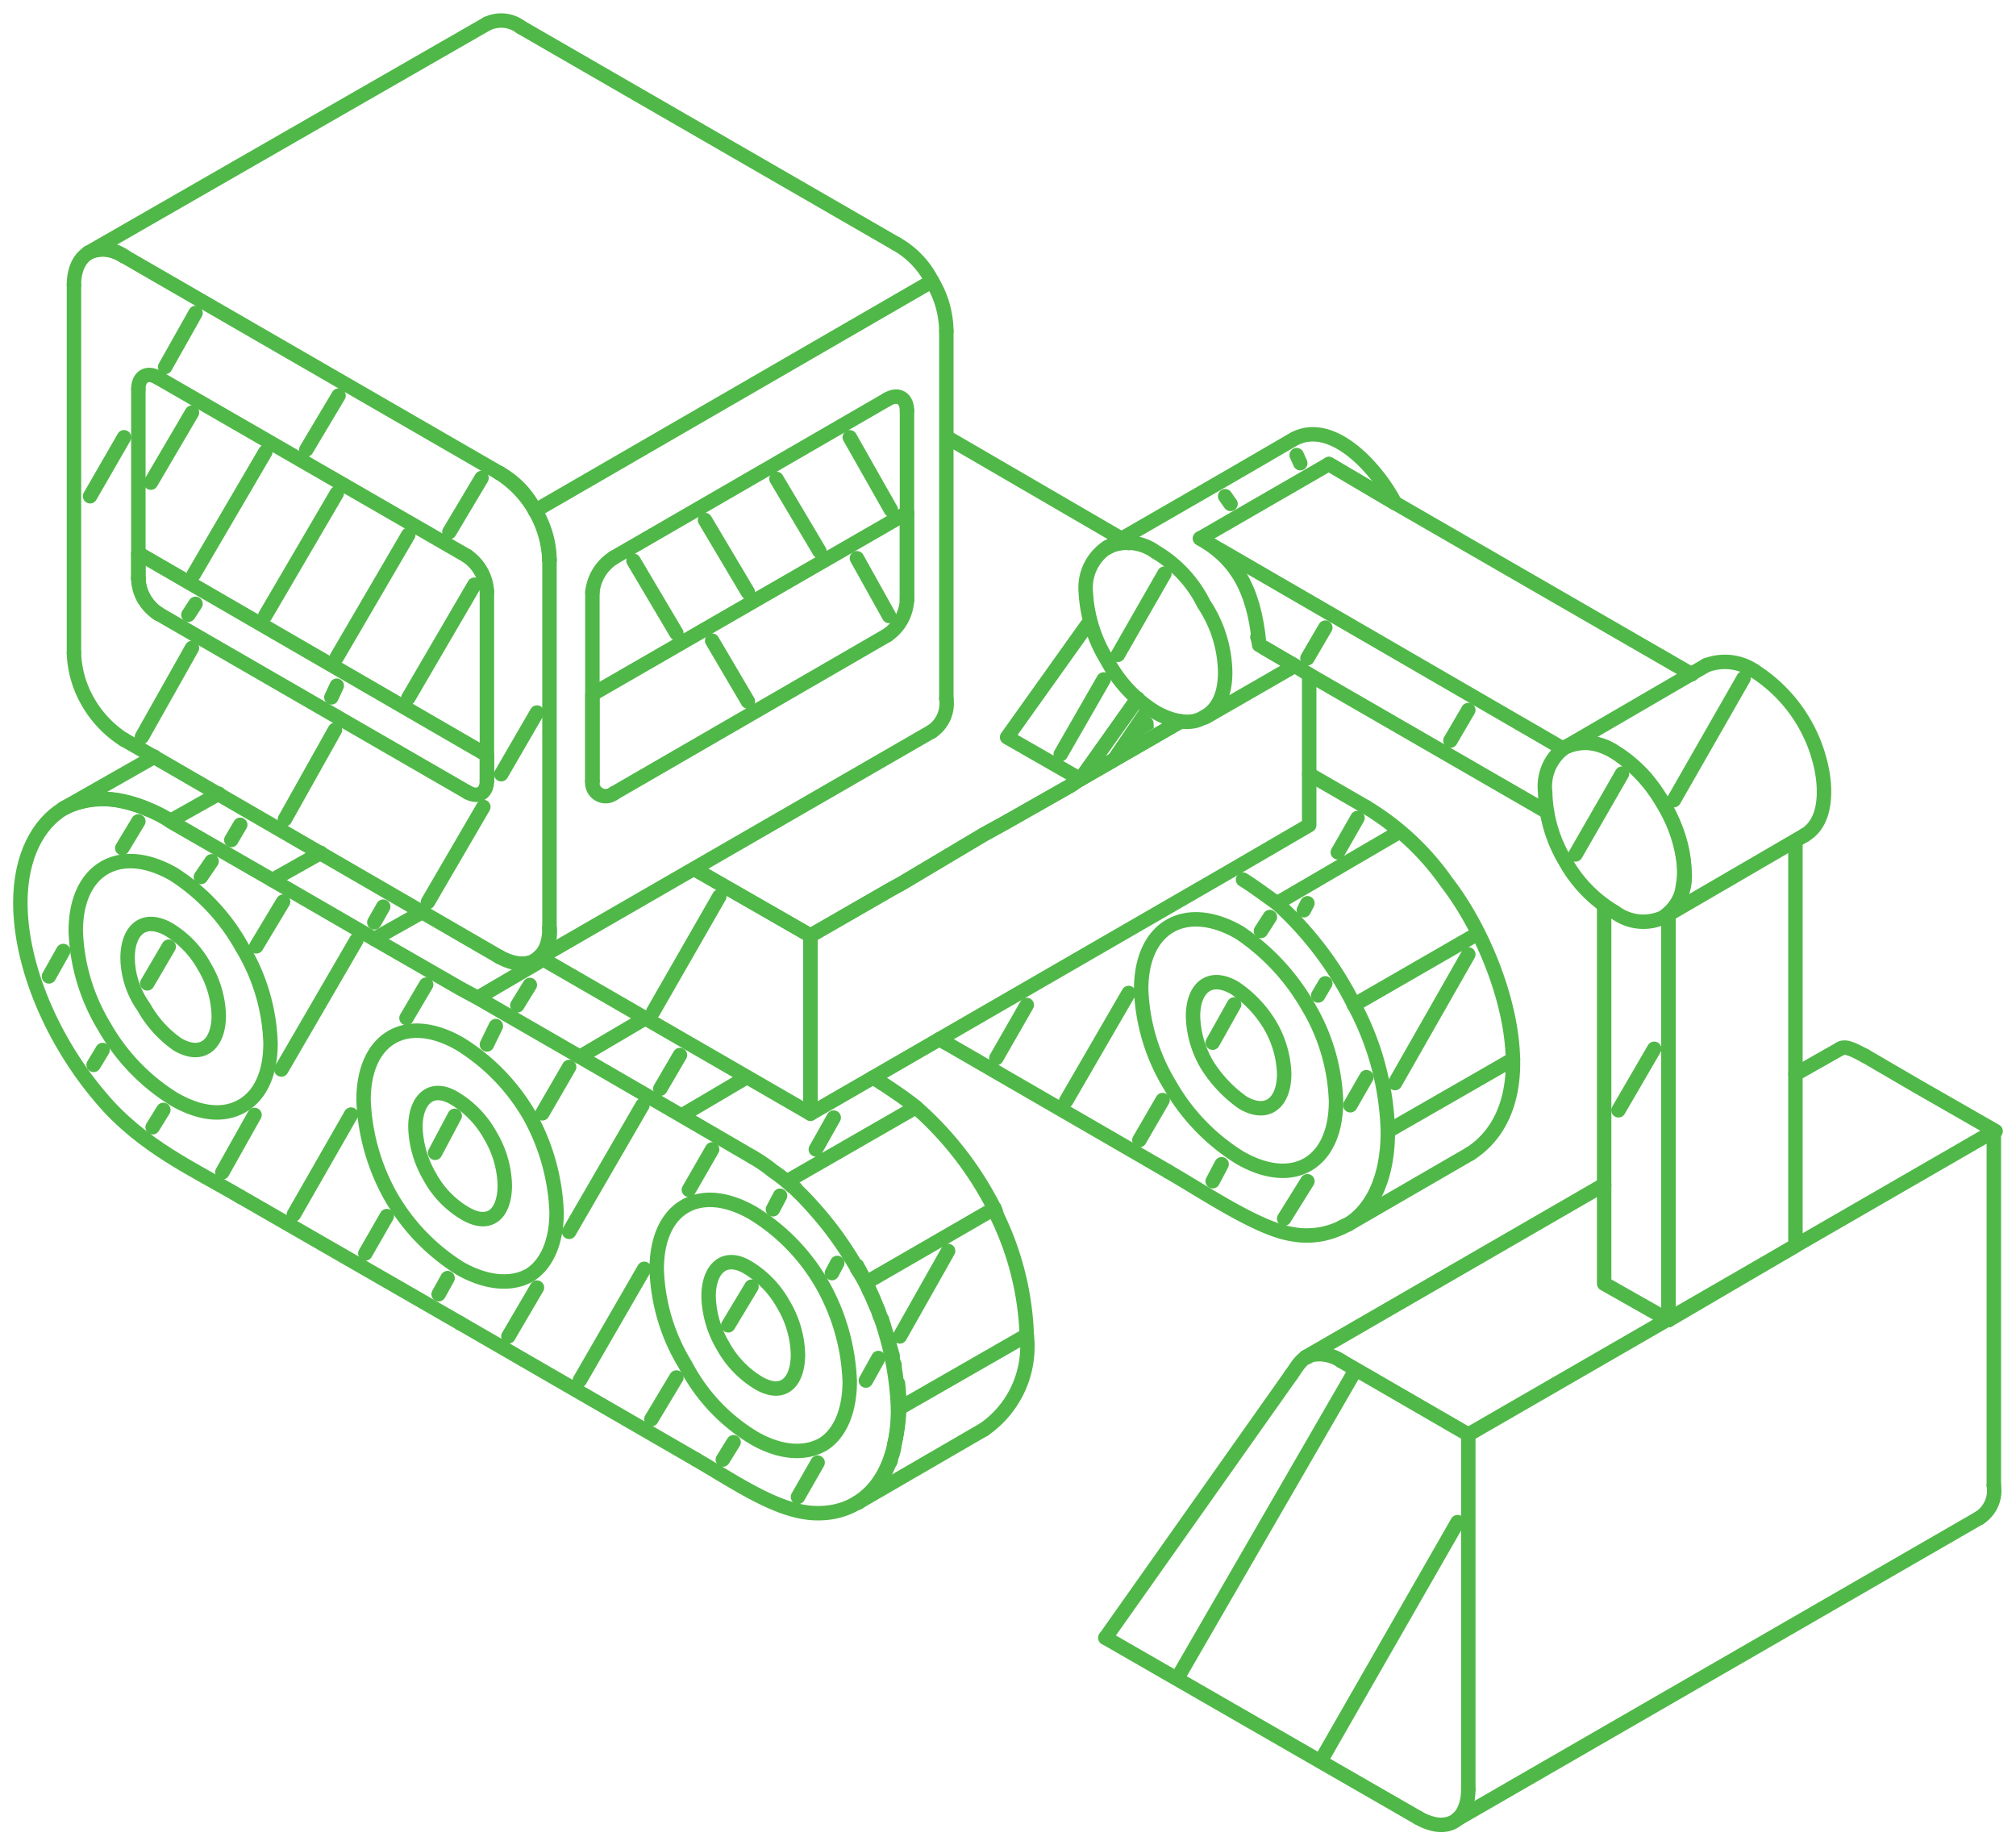 <svg id="FRISCH-_-SONS" data-name="FRISCH-&amp;-SONS" xmlns="http://www.w3.org/2000/svg" xmlns:xlink="http://www.w3.org/1999/xlink" width="139.54" height="127.719" viewBox="0 0 139.54 127.719">
  <defs>
    <clipPath id="clip-path">
      <rect id="Rectangle_25162" data-name="Rectangle 25162" width="139.54" height="127.719" fill="none" stroke="#50b848" stroke-width="1"/>
    </clipPath>
  </defs>
  <path id="Path_45406" data-name="Path 45406" d="M46.148,51.069l.742.407,15.1,8.738" transform="translate(18.859 20.869)" fill="none" stroke="#50b848" stroke-linecap="round" stroke-linejoin="round" stroke-width="1"/>
  <g id="Group_75217" data-name="Group 75217">
    <g id="Group_75216" data-name="Group 75216" clip-path="url(#clip-path)">
      <path id="Path_45407" data-name="Path 45407" d="M57.39,63.42c2.475,1.421,6.188,3.946,8.538,4.33a5.493,5.493,0,0,0,3.464-.445,4.893,4.893,0,0,1,.494-.237c1.734-1.113,2.723-3.351,2.723-6.409a19.582,19.582,0,0,0-2.352-8.8,23.879,23.879,0,0,0-5.319-7c-.866-.607-1.609-1.175-2.351-1.634" transform="translate(23.453 17.664)" fill="none" stroke="#50b848" stroke-linecap="round" stroke-linejoin="round" stroke-width="1"/>
      <path id="Path_45408" data-name="Path 45408" d="M67.14,39.668a18.338,18.338,0,0,1,5.568,5.211c2.351,3.03,4.578,8.179,4.578,12.5,0,2.585-.865,4.912-2.969,6.273" transform="translate(27.437 16.21)" fill="none" stroke="#50b848" stroke-linecap="round" stroke-linejoin="round" stroke-width="1"/>
      <path id="Path_45409" data-name="Path 45409" d="M74.819,56.691l-8.414,4.874-.494.235" transform="translate(26.935 23.167)" fill="none" stroke="#50b848" stroke-linecap="round" stroke-linejoin="round" stroke-width="1"/>
      <path id="Path_45410" data-name="Path 45410" d="M62.878,46.091c-3.712-2.14-6.805-.409-6.805,3.922a13.661,13.661,0,0,0,1.979,6.619,14.181,14.181,0,0,0,4.826,5.025c3.71,2.154,6.681.409,6.681-3.884a13.643,13.643,0,0,0-1.979-6.646A15.3,15.3,0,0,0,62.878,46.091Z" transform="translate(22.915 18.46)" fill="none" stroke="#50b848" stroke-linecap="round" stroke-linejoin="round" stroke-width="1"/>
      <path id="Path_45411" data-name="Path 45411" d="M3.107,39.918a6.133,6.133,0,0,1,3.837-.556,9.684,9.684,0,0,1,2.1.644,7.225,7.225,0,0,1,1.237.617" transform="translate(1.27 16.047)" fill="none" stroke="#50b848" stroke-linecap="round" stroke-linejoin="round" stroke-width="1"/>
      <path id="Path_45412" data-name="Path 45412" d="M8.2,40.23l.248.186L15.5,44.474l7.053,4.082,5.939,3.416,1.237.669,7.053,4.068,7.052,4.085,4.95,2.882" transform="translate(3.352 16.44)" fill="none" stroke="#50b848" stroke-linecap="round" stroke-linejoin="round" stroke-width="1"/>
      <path id="Path_45413" data-name="Path 45413" d="M37.012,56.875a10.073,10.073,0,0,1,1.361.94A10.553,10.553,0,0,1,39.735,58.9c.123.062.248.125.248.21q.556.522,1.114,1.152a23.977,23.977,0,0,1,2.968,4.046" transform="translate(15.125 23.242)" fill="none" stroke="#50b848" stroke-linecap="round" stroke-linejoin="round" stroke-width="1"/>
      <path id="Path_45414" data-name="Path 45414" d="M42.106,62.2v.186a9.319,9.319,0,0,1,.866,1.583c.248.445.372.879.62,1.349a1.42,1.42,0,0,0,.247.594c.248.816.5,1.669.742,2.523a1.08,1.08,0,0,0,.125.593c0,.372.123.792.123,1.176a.23.23,0,0,1,.124.235,11.387,11.387,0,0,1-.247,4.082,2.838,2.838,0,0,1-.249.978.5.5,0,0,1-.123.383c-.125.286-.248.558-.372.792a5.305,5.305,0,0,1-1.733,1.882s0,.024-.124.062" transform="translate(17.207 25.417)" fill="none" stroke="#50b848" stroke-linecap="round" stroke-linejoin="round" stroke-width="1"/>
      <path id="Path_45415" data-name="Path 45415" d="M42.9,52.949h0l.62.385" transform="translate(17.53 21.637)" fill="none" stroke="#50b848" stroke-linecap="round" stroke-linejoin="round" stroke-width="1"/>
      <path id="Path_45416" data-name="Path 45416" d="M43.337,53.221c.742.494,1.609,1.064,2.351,1.671a23.4,23.4,0,0,1,5.443,7.04c.124.21.124.431.248.642a20.5,20.5,0,0,1,1.979,8.093A6.976,6.976,0,0,1,50.39,77.2" transform="translate(17.71 21.749)" fill="none" stroke="#50b848" stroke-linecap="round" stroke-linejoin="round" stroke-width="1"/>
      <path id="Path_45417" data-name="Path 45417" d="M34.2,75.61c2.845,1.647,5.692,3.651,8.29,3.712,3.465.087,5.692-2.671,5.692-7.212A21.39,21.39,0,0,0,45.336,62.2" transform="translate(13.977 25.417)" fill="none" stroke="#50b848" stroke-linecap="round" stroke-linejoin="round" stroke-width="1"/>
      <path id="Path_45418" data-name="Path 45418" d="M11.147,40.63c-2.845-1.621-5.321-1.755-7.177-.7C2.237,40.989,1,43.228,1,46.434c0,4.4,2.228,9.59,5.567,13.5,2.848,3.4,6.559,5.025,9.651,6.856" transform="translate(0.409 16.04)" fill="none" stroke="#50b848" stroke-linecap="round" stroke-linejoin="round" stroke-width="1"/>
      <path id="Path_45419" data-name="Path 45419" d="M38.95,59.884c-3.71-2.152-6.681-.421-6.681,3.872a13.437,13.437,0,0,0,1.979,6.619,12.764,12.764,0,0,0,4.7,5.035c1.857,1.09,3.588,1.178,4.827.47,1.113-.68,1.854-2.213,1.854-4.354a14.716,14.716,0,0,0-1.854-6.621A13.89,13.89,0,0,0,38.95,59.884Z" transform="translate(13.187 24.094)" fill="none" stroke="#50b848" stroke-linecap="round" stroke-linejoin="round" stroke-width="1"/>
      <path id="Path_45420" data-name="Path 45420" d="M24.545,51.564c-3.712-2.141-6.681-.41-6.681,3.884a14.742,14.742,0,0,0,1.857,6.621A14.2,14.2,0,0,0,24.545,67.1c1.857,1.051,3.588,1.164,4.826.456,1.113-.7,1.855-2.2,1.855-4.343a14.912,14.912,0,0,0-1.855-6.657A14.2,14.2,0,0,0,24.545,51.564Z" transform="translate(7.3 20.697)" fill="none" stroke="#50b848" stroke-linecap="round" stroke-linejoin="round" stroke-width="1"/>
      <path id="Path_45421" data-name="Path 45421" d="M10.528,43.239c-3.712-2.154-6.805-.423-6.805,3.91A13.63,13.63,0,0,0,5.7,53.769a14.068,14.068,0,0,0,4.826,5.022c1.857,1.065,3.465,1.176,4.7.472s1.978-2.2,1.978-4.343a13.638,13.638,0,0,0-1.978-6.656A14.153,14.153,0,0,0,10.528,43.239Z" transform="translate(1.521 17.292)" fill="none" stroke="#50b848" stroke-linecap="round" stroke-linejoin="round" stroke-width="1"/>
      <path id="Path_45422" data-name="Path 45422" d="M74.343,33.151V43.568L68.776,46.81,48.732,58.392l-4.58,2.647-4.329,2.5V51.215l4.082-2.35,1.483-.855.742-.407,5.692-3.391,1.485-.817,4.578-2.6.249-.173.369-.235,6.928-4" transform="translate(16.274 13.547)" fill="none" stroke="#50b848" stroke-linecap="round" stroke-linejoin="round" stroke-width="1"/>
      <path id="Path_45423" data-name="Path 45423" d="M34.114,45.659l8.042,4.615,4.082-2.35,1.485-.855.742-.407,5.692-3.389,1.485-.818,4.577-2.6.249-.175.37-.235,6.928-3.995" transform="translate(13.941 14.487)" fill="none" stroke="#50b848" stroke-linecap="round" stroke-linejoin="round" stroke-width="1"/>
      <path id="Path_45424" data-name="Path 45424" d="M37.237,42.7l8.042,4.615V59.637L26.6,48.848l-.124-.038" transform="translate(10.818 17.448)" fill="none" stroke="#50b848" stroke-linecap="round" stroke-linejoin="round" stroke-width="1"/>
      <path id="Path_45425" data-name="Path 45425" d="M3.634,32.088a7.2,7.2,0,0,0,.99,3.415A7.583,7.583,0,0,0,7.1,38.09" transform="translate(1.485 13.112)" fill="none" stroke="#50b848" stroke-linecap="round" stroke-linejoin="round" stroke-width="1"/>
      <path id="Path_45426" data-name="Path 45426" d="M6.1,36.348l2.968,1.707L32.078,51.381" transform="translate(2.491 14.853)" fill="none" stroke="#50b848" stroke-linecap="round" stroke-linejoin="round" stroke-width="1"/>
      <path id="Path_45427" data-name="Path 45427" d="M108.523,80.107V55.584l-36.377,21" transform="translate(29.483 22.714)" fill="none" stroke="#50b848" stroke-linecap="round" stroke-linejoin="round" stroke-width="1"/>
      <path id="Path_45428" data-name="Path 45428" d="M91.647,51.885l3.588,2.092,5.444,3.119" transform="translate(37.452 21.203)" fill="none" stroke="#50b848" stroke-linecap="round" stroke-linejoin="round" stroke-width="1"/>
      <path id="Path_45429" data-name="Path 45429" d="M74.695,96.5V71.964L65.91,66.88" transform="translate(26.935 27.331)" fill="none" stroke="#50b848" stroke-linecap="round" stroke-linejoin="round" stroke-width="1"/>
      <path id="Path_45430" data-name="Path 45430" d="M66.916,67.02a2.747,2.747,0,0,0-1.731-.47c-.992.086-1.238.73-1.734,1.409" transform="translate(25.93 27.19)" fill="none" stroke="#50b848" stroke-linecap="round" stroke-linejoin="round" stroke-width="1"/>
      <path id="Path_45431" data-name="Path 45431" d="M57.046,34.328l-3.96,5.578,6.928-3.995" transform="translate(21.694 14.028)" fill="none" stroke="#50b848" stroke-linecap="round" stroke-linejoin="round" stroke-width="1"/>
      <path id="Path_45432" data-name="Path 45432" d="M90.769,41.337v28l-8.784,5.146V46.373" transform="translate(33.504 16.892)" fill="none" stroke="#50b848" stroke-linecap="round" stroke-linejoin="round" stroke-width="1"/>
      <path id="Path_45433" data-name="Path 45433" d="M90.413,37.353,69.872,25.5,65.3,22.8" transform="translate(26.684 9.319)" fill="none" stroke="#50b848" stroke-linecap="round" stroke-linejoin="round" stroke-width="1"/>
      <path id="Path_45434" data-name="Path 45434" d="M55.037,30.7l-.727,1.017-4.825,6.769,5.073,2.906,3.96-5.578" transform="translate(20.223 12.545)" fill="none" stroke="#50b848" stroke-linecap="round" stroke-linejoin="round" stroke-width="1"/>
      <path id="Path_45435" data-name="Path 45435" d="M61.87,31.692l1.857,1.089.617.347.99.618,16.456,9.5" transform="translate(25.284 12.951)" fill="none" stroke="#50b848" stroke-linecap="round" stroke-linejoin="round" stroke-width="1"/>
      <path id="Path_45436" data-name="Path 45436" d="M78.822,44.517V70.66l4.454,2.524V45.073" transform="translate(32.211 18.192)" fill="none" stroke="#50b848" stroke-linecap="round" stroke-linejoin="round" stroke-width="1"/>
      <path id="Path_45437" data-name="Path 45437" d="M76.978,36.761c1.979-.942,4.206.766,5.444,2.151,1.609,1.882,3.092,4.961,2.6,7.5a2.924,2.924,0,0,1-1.237,2.114" transform="translate(31.458 14.911)" fill="none" stroke="#50b848" stroke-linecap="round" stroke-linejoin="round" stroke-width="1"/>
      <path id="Path_45438" data-name="Path 45438" d="M89.665,44.349c1.485-.855,1.485-2.944,1.237-4.38a10.535,10.535,0,0,0-4.7-7" transform="translate(35.226 13.471)" fill="none" stroke="#50b848" stroke-linecap="round" stroke-linejoin="round" stroke-width="1"/>
      <path id="Path_45439" data-name="Path 45439" d="M84.089,40.729a10.549,10.549,0,0,0-3.34-3.588,3.511,3.511,0,0,0-3.465-.321,3.325,3.325,0,0,0-1.361,3.093,9.69,9.69,0,0,0,1.361,4.726,9.377,9.377,0,0,0,3.465,3.588,3.29,3.29,0,0,0,3.34.361,3.427,3.427,0,0,0,1.485-3.119A10.007,10.007,0,0,0,84.089,40.729Z" transform="translate(31.027 14.914)" fill="none" stroke="#50b848" stroke-linecap="round" stroke-linejoin="round" stroke-width="1"/>
      <path id="Path_45440" data-name="Path 45440" d="M61.517,30.9a8.577,8.577,0,0,0-3.343-3.6,3.277,3.277,0,0,0-3.34-.308,3.357,3.357,0,0,0-1.483,3.082,10,10,0,0,0,1.483,4.739,9.3,9.3,0,0,0,3.34,3.588c1.362.766,2.6.854,3.343.347C62.506,38.252,63,37.162,63,35.628A8.764,8.764,0,0,0,61.517,30.9Z" transform="translate(21.802 10.895)" fill="none" stroke="#50b848" stroke-linecap="round" stroke-linejoin="round" stroke-width="1"/>
      <path id="Path_45441" data-name="Path 45441" d="M50.883,25.2,29.108,37.759v6.026" transform="translate(11.895 10.298)" fill="none" stroke="#50b848" stroke-linecap="round" stroke-linejoin="round" stroke-width="1"/>
      <path id="Path_45442" data-name="Path 45442" d="M30.924,42.925V41.156L6.8,27.188" transform="translate(2.778 11.11)" fill="none" stroke="#50b848" stroke-linecap="round" stroke-linejoin="round" stroke-width="1"/>
      <path id="Path_45443" data-name="Path 45443" d="M58.62,50.633a6.962,6.962,0,0,0,.989,3.378,9.089,9.089,0,0,0,2.476,2.6c1.731.992,2.845-.073,2.845-2a7.047,7.047,0,0,0-.989-3.391,8.017,8.017,0,0,0-2.476-2.585C59.734,47.662,58.62,48.691,58.62,50.633Z" transform="translate(23.956 19.722)" fill="none" stroke="#50b848" stroke-linecap="round" stroke-linejoin="round" stroke-width="1"/>
      <path id="Path_45444" data-name="Path 45444" d="M20.412,56.077a7.215,7.215,0,0,0,.989,3.416,6.6,6.6,0,0,0,2.474,2.561c1.734,1,2.723-.062,2.723-1.968a7.051,7.051,0,0,0-.989-3.413,6.841,6.841,0,0,0-2.475-2.589C21.526,53.109,20.412,54.133,20.412,56.077Z" transform="translate(8.342 21.948)" fill="none" stroke="#50b848" stroke-linecap="round" stroke-linejoin="round" stroke-width="1"/>
      <path id="Path_45445" data-name="Path 45445" d="M6.27,47.767a6,6,0,0,0,1.114,3.378,7.786,7.786,0,0,0,2.351,2.6c1.731,1,2.845-.062,2.845-2.006a6.948,6.948,0,0,0-.99-3.377,6.8,6.8,0,0,0-2.475-2.585C7.384,44.8,6.27,45.826,6.27,47.767Z" transform="translate(2.562 18.553)" fill="none" stroke="#50b848" stroke-linecap="round" stroke-linejoin="round" stroke-width="1"/>
      <path id="Path_45446" data-name="Path 45446" d="M34.817,64.4a7.088,7.088,0,0,0,.989,3.4,6.836,6.836,0,0,0,2.476,2.586c1.731,1,2.722-.087,2.722-1.993a7.062,7.062,0,0,0-.99-3.415,6.843,6.843,0,0,0-2.475-2.586C35.931,61.416,34.817,62.455,34.817,64.4Z" transform="translate(14.228 25.345)" fill="none" stroke="#50b848" stroke-linecap="round" stroke-linejoin="round" stroke-width="1"/>
      <path id="Path_45447" data-name="Path 45447" d="M59.148,36.668l.123-.038,6.187-3.564-2.1-1.224" transform="translate(24.171 13.012)" fill="none" stroke="#50b848" stroke-linecap="round" stroke-linejoin="round" stroke-width="1"/>
      <path id="Path_45448" data-name="Path 45448" d="M62.931,33.276c0-.037.124.445.124.445-.372-3.922-1.733-5.915-4.084-7.264" transform="translate(24.099 10.811)" fill="none" stroke="#50b848" stroke-linecap="round" stroke-linejoin="round" stroke-width="1"/>
      <path id="Path_45449" data-name="Path 45449" d="M58.971,27.95l8.91-5.146,4.577,2.7" transform="translate(24.099 9.318)" fill="none" stroke="#50b848" stroke-linecap="round" stroke-linejoin="round" stroke-width="1"/>
      <path id="Path_45450" data-name="Path 45450" d="M74.324,26.1c-1.113-2.179-4.2-5.816-6.928-4.468-3.96,2.314-7.919,4.591-12,6.942-.248.173-.62.347-.865.558-.125,0-.125.035-.125.062" transform="translate(22.233 8.72)" fill="none" stroke="#50b848" stroke-linecap="round" stroke-linejoin="round" stroke-width="1"/>
      <line id="Line_900" data-name="Line 900" x2="3.96" y2="2.288" transform="translate(90.618 53.59)" fill="none" stroke="#50b848" stroke-linecap="round" stroke-linejoin="round" stroke-width="1"/>
      <line id="Line_901" data-name="Line 901" x1="6.311" y2="3.588" transform="translate(4.377 52.377)" fill="none" stroke="#50b848" stroke-linecap="round" stroke-linejoin="round" stroke-width="1"/>
      <line id="Line_902" data-name="Line 902" x1="8.662" y2="5.025" transform="translate(59.437 98.948)" fill="none" stroke="#50b848" stroke-linecap="round" stroke-linejoin="round" stroke-width="1"/>
      <path id="Path_45451" data-name="Path 45451" d="M42.231,73.81s0,.024-.124.062" transform="translate(17.207 30.163)" fill="none" stroke="#50b848" stroke-linecap="round" stroke-linejoin="round" stroke-width="1"/>
      <line id="Line_903" data-name="Line 903" x2="16.332" y2="9.439" transform="translate(31.846 91.587)" fill="none" stroke="#50b848" stroke-linecap="round" stroke-linejoin="round" stroke-width="1"/>
      <line id="Line_904" data-name="Line 904" x2="15.219" y2="8.76" transform="translate(16.627 82.827)" fill="none" stroke="#50b848" stroke-linecap="round" stroke-linejoin="round" stroke-width="1"/>
      <line id="Line_905" data-name="Line 905" y2="0.037" transform="translate(78.121 37.553)" fill="none" stroke="#50b848" stroke-linecap="round" stroke-linejoin="round" stroke-width="1"/>
      <line id="Line_906" data-name="Line 906" x1="12.002" y1="6.98" transform="translate(65.624 30.314)" fill="none" stroke="#50b848" stroke-linecap="round" stroke-linejoin="round" stroke-width="1"/>
      <path id="Path_45452" data-name="Path 45452" d="M26.276,1.475a2.256,2.256,0,0,0-2.351-.235" transform="translate(9.777 0.408)" fill="none" stroke="#50b848" stroke-linecap="round" stroke-linejoin="round" stroke-width="1"/>
      <line id="Line_907" data-name="Line 907" x1="27.591" y2="15.849" transform="translate(6.111 1.648)" fill="none" stroke="#50b848" stroke-linecap="round" stroke-linejoin="round" stroke-width="1"/>
      <path id="Path_45453" data-name="Path 45453" d="M4.338,12.491a2.465,2.465,0,0,1,2.476.235" transform="translate(1.773 5.007)" fill="none" stroke="#50b848" stroke-linecap="round" stroke-linejoin="round" stroke-width="1"/>
      <line id="Line_908" data-name="Line 908" x2="25.983" y2="15.008" transform="translate(8.586 17.733)" fill="none" stroke="#50b848" stroke-linecap="round" stroke-linejoin="round" stroke-width="1"/>
      <path id="Path_45454" data-name="Path 45454" d="M24.54,23.243a5.987,5.987,0,0,1,2.474,2.61" transform="translate(10.028 9.498)" fill="none" stroke="#50b848" stroke-linecap="round" stroke-linejoin="round" stroke-width="1"/>
      <line id="Line_909" data-name="Line 909" y1="15.887" x2="27.467" transform="translate(37.043 19.464)" fill="none" stroke="#50b848" stroke-linecap="round" stroke-linejoin="round" stroke-width="1"/>
      <path id="Path_45455" data-name="Path 45455" d="M46.513,14.568a6.11,6.11,0,0,0-2.474-2.586" transform="translate(17.997 4.896)" fill="none" stroke="#50b848" stroke-linecap="round" stroke-linejoin="round" stroke-width="1"/>
      <line id="Line_910" data-name="Line 910" x1="25.983" y1="14.995" transform="translate(36.054 1.883)" fill="none" stroke="#50b848" stroke-linecap="round" stroke-linejoin="round" stroke-width="1"/>
      <line id="Line_911" data-name="Line 911" y1="15.849" x2="27.467" transform="translate(37.043 50.62)" fill="none" stroke="#50b848" stroke-linecap="round" stroke-linejoin="round" stroke-width="1"/>
      <path id="Path_45456" data-name="Path 45456" d="M45.795,36.592a2.338,2.338,0,0,0,.992-2.264" transform="translate(18.715 14.028)" fill="none" stroke="#50b848" stroke-linecap="round" stroke-linejoin="round" stroke-width="1"/>
      <line id="Line_912" data-name="Line 912" y1="25.452" transform="translate(65.501 22.904)" fill="none" stroke="#50b848" stroke-linecap="round" stroke-linejoin="round" stroke-width="1"/>
      <path id="Path_45457" data-name="Path 45457" d="M46.787,17.258a6.767,6.767,0,0,0-.992-3.44" transform="translate(18.715 5.646)" fill="none" stroke="#50b848" stroke-linecap="round" stroke-linejoin="round" stroke-width="1"/>
      <path id="Path_45458" data-name="Path 45458" d="M26.3,25.1a6.642,6.642,0,0,1,.99,3.416" transform="translate(10.746 10.255)" fill="none" stroke="#50b848" stroke-linecap="round" stroke-linejoin="round" stroke-width="1"/>
      <line id="Line_913" data-name="Line 913" y2="25.464" transform="translate(38.033 38.766)" fill="none" stroke="#50b848" stroke-linecap="round" stroke-linejoin="round" stroke-width="1"/>
      <path id="Path_45459" data-name="Path 45459" d="M27.286,45.6a2.316,2.316,0,0,1-.99,2.238" transform="translate(10.746 18.633)" fill="none" stroke="#50b848" stroke-linecap="round" stroke-linejoin="round" stroke-width="1"/>
      <path id="Path_45460" data-name="Path 45460" d="M7.1,12.728c-1.857-1.114-3.467-.21-3.467,1.99" transform="translate(1.485 5.005)" fill="none" stroke="#50b848" stroke-linecap="round" stroke-linejoin="round" stroke-width="1"/>
      <line id="Line_914" data-name="Line 914" y2="25.477" transform="translate(5.12 19.723)" fill="none" stroke="#50b848" stroke-linecap="round" stroke-linejoin="round" stroke-width="1"/>
      <path id="Path_45461" data-name="Path 45461" d="M24.54,47.6c1.979,1.089,3.464.21,3.464-2" transform="translate(10.028 18.633)" fill="none" stroke="#50b848" stroke-linecap="round" stroke-linejoin="round" stroke-width="1"/>
      <path id="Path_45462" data-name="Path 45462" d="M28,29.268a7.556,7.556,0,0,0-3.464-6.026" transform="translate(10.028 9.497)" fill="none" stroke="#50b848" stroke-linecap="round" stroke-linejoin="round" stroke-width="1"/>
      <line id="Line_915" data-name="Line 915" y1="20.848" x2="36.129" transform="translate(100.888 105.061)" fill="none" stroke="#50b848" stroke-linecap="round" stroke-linejoin="round" stroke-width="1"/>
      <path id="Path_45463" data-name="Path 45463" d="M97.268,75.233a2.257,2.257,0,0,0,.989-2.24" transform="translate(39.749 29.829)" fill="none" stroke="#50b848" stroke-linecap="round" stroke-linejoin="round" stroke-width="1"/>
      <line id="Line_916" data-name="Line 916" y1="1.755" x2="3.093" transform="translate(124.273 72.595)" fill="none" stroke="#50b848" stroke-linecap="round" stroke-linejoin="round" stroke-width="1"/>
      <path id="Path_45464" data-name="Path 45464" d="M90.416,51.56c.372-.273,1.114.173,1.733.493" transform="translate(36.949 21.035)" fill="none" stroke="#50b848" stroke-linecap="round" stroke-linejoin="round" stroke-width="1"/>
      <line id="Line_917" data-name="Line 917" x1="0.124" transform="translate(90.371 93.938)" fill="none" stroke="#50b848" stroke-linecap="round" stroke-linejoin="round" stroke-width="1"/>
      <line id="Line_918" data-name="Line 918" y1="11.941" x2="20.664" transform="translate(90.37 81.997)" fill="none" stroke="#50b848" stroke-linecap="round" stroke-linejoin="round" stroke-width="1"/>
      <line id="Line_919" data-name="Line 919" x2="21.651" y2="12.46" transform="translate(76.514 113.363)" fill="none" stroke="#50b848" stroke-linecap="round" stroke-linejoin="round" stroke-width="1"/>
      <path id="Path_45465" data-name="Path 45465" d="M69.687,89.9c1.981,1.128,3.465.235,3.465-1.99" transform="translate(28.478 35.924)" fill="none" stroke="#50b848" stroke-linecap="round" stroke-linejoin="round" stroke-width="1"/>
      <line id="Line_920" data-name="Line 920" x1="12.867" y2="18.214" transform="translate(76.514 95.149)" fill="none" stroke="#50b848" stroke-linecap="round" stroke-linejoin="round" stroke-width="1"/>
      <line id="Line_921" data-name="Line 921" x1="21.406" y1="12.348" transform="translate(10.935 26.145)" fill="none" stroke="#50b848" stroke-linecap="round" stroke-linejoin="round" stroke-width="1"/>
      <path id="Path_45466" data-name="Path 45466" d="M8.157,18.615c-.742-.445-1.359-.085-1.359.793" transform="translate(2.778 7.529)" fill="none" stroke="#50b848" stroke-linecap="round" stroke-linejoin="round" stroke-width="1"/>
      <line id="Line_922" data-name="Line 922" y2="13.091" transform="translate(9.576 26.938)" fill="none" stroke="#50b848" stroke-linecap="round" stroke-linejoin="round" stroke-width="1"/>
      <path id="Path_45467" data-name="Path 45467" d="M6.8,28.417a3.126,3.126,0,0,0,1.359,2.437" transform="translate(2.778 11.612)" fill="none" stroke="#50b848" stroke-linecap="round" stroke-linejoin="round" stroke-width="1"/>
      <line id="Line_923" data-name="Line 923" x2="21.406" y2="12.36" transform="translate(10.935 42.466)" fill="none" stroke="#50b848" stroke-linecap="round" stroke-linejoin="round" stroke-width="1"/>
      <path id="Path_45468" data-name="Path 45468" d="M22.959,39.152c.742.434,1.361.087,1.361-.792" transform="translate(9.382 15.676)" fill="none" stroke="#50b848" stroke-linecap="round" stroke-linejoin="round" stroke-width="1"/>
      <line id="Line_924" data-name="Line 924" y1="13.105" transform="translate(33.702 40.93)" fill="none" stroke="#50b848" stroke-linecap="round" stroke-linejoin="round" stroke-width="1"/>
      <path id="Path_45469" data-name="Path 45469" d="M24.32,29.764a3.228,3.228,0,0,0-1.361-2.437" transform="translate(9.382 11.167)" fill="none" stroke="#50b848" stroke-linecap="round" stroke-linejoin="round" stroke-width="1"/>
      <line id="Line_925" data-name="Line 925" x1="25.118" y1="14.553" transform="translate(83.07 37.268)" fill="none" stroke="#50b848" stroke-linecap="round" stroke-linejoin="round" stroke-width="1"/>
      <line id="Line_926" data-name="Line 926" y1="10.95" x2="18.93" transform="translate(42.487 27.643)" fill="none" stroke="#50b848" stroke-linecap="round" stroke-linejoin="round" stroke-width="1"/>
      <path id="Path_45470" data-name="Path 45470" d="M43.6,19.68c.744-.445,1.361-.087,1.361.792" transform="translate(17.818 7.963)" fill="none" stroke="#50b848" stroke-linecap="round" stroke-linejoin="round" stroke-width="1"/>
      <line id="Line_927" data-name="Line 927" y2="13.091" transform="translate(62.778 28.434)" fill="none" stroke="#50b848" stroke-linecap="round" stroke-linejoin="round" stroke-width="1"/>
      <path id="Path_45471" data-name="Path 45471" d="M44.961,29.479A3.155,3.155,0,0,1,43.6,31.916" transform="translate(17.818 12.046)" fill="none" stroke="#50b848" stroke-linecap="round" stroke-linejoin="round" stroke-width="1"/>
      <line id="Line_928" data-name="Line 928" x1="18.93" y2="10.951" transform="translate(42.487 43.963)" fill="none" stroke="#50b848" stroke-linecap="round" stroke-linejoin="round" stroke-width="1"/>
      <path id="Path_45472" data-name="Path 45472" d="M30.592,39.225a.923.923,0,0,1-1.485-.831" transform="translate(11.895 15.689)" fill="none" stroke="#50b848" stroke-linecap="round" stroke-linejoin="round" stroke-width="1"/>
      <line id="Line_929" data-name="Line 929" y1="13.089" transform="translate(41.003 40.994)" fill="none" stroke="#50b848" stroke-linecap="round" stroke-linejoin="round" stroke-width="1"/>
      <path id="Path_45473" data-name="Path 45473" d="M29.108,29.8a3.228,3.228,0,0,1,1.485-2.4" transform="translate(11.895 11.195)" fill="none" stroke="#50b848" stroke-linecap="round" stroke-linejoin="round" stroke-width="1"/>
      <path id="Path_45474" data-name="Path 45474" d="M87.17,33.154a3.649,3.649,0,0,0-3.341-.382" transform="translate(34.257 13.283)" fill="none" stroke="#50b848" stroke-linecap="round" stroke-linejoin="round" stroke-width="1"/>
      <line id="Line_930" data-name="Line 930" x1="9.651" y2="5.618" transform="translate(108.436 46.055)" fill="none" stroke="#50b848" stroke-linecap="round" stroke-linejoin="round" stroke-width="1"/>
      <line id="Line_931" data-name="Line 931" y1="5.616" x2="9.651" transform="translate(115.241 57.821)" fill="none" stroke="#50b848" stroke-linecap="round" stroke-linejoin="round" stroke-width="1"/>
      <line id="Line_932" data-name="Line 932" y1="6.026" transform="translate(62.778 35.499)" fill="none" stroke="#50b848" stroke-linecap="round" stroke-linejoin="round" stroke-width="1"/>
      <line id="Line_933" data-name="Line 933" y2="1.731" transform="translate(9.576 38.297)" fill="none" stroke="#50b848" stroke-linecap="round" stroke-linejoin="round" stroke-width="1"/>
      <path id="Path_45475" data-name="Path 45475" d="M6.8,28.417a2.832,2.832,0,0,0,.37,1.385" transform="translate(2.778 11.612)" fill="none" stroke="#50b848" stroke-linecap="round" stroke-linejoin="round" stroke-width="1"/>
      <path id="Path_45476" data-name="Path 45476" d="M7.061,29.4Z" transform="translate(2.886 12.014)" fill="none" stroke="#50b848" stroke-linecap="round" stroke-linejoin="round" stroke-width="1"/>
      <path id="Path_45477" data-name="Path 45477" d="M7.061,29.4a3.138,3.138,0,0,0,.989,1.052" transform="translate(2.886 12.014)" fill="none" stroke="#50b848" stroke-linecap="round" stroke-linejoin="round" stroke-width="1"/>
      <line id="Line_934" data-name="Line 934" y1="5.109" x2="8.907" transform="translate(62.161 92.416)" fill="none" stroke="#50b848" stroke-linecap="round" stroke-linejoin="round" stroke-width="1"/>
      <line id="Line_935" data-name="Line 935" y1="5.147" x2="8.908" transform="translate(59.933 83.644)" fill="none" stroke="#50b848" stroke-linecap="round" stroke-linejoin="round" stroke-width="1"/>
      <line id="Line_936" data-name="Line 936" y1="5.122" x2="8.908" transform="translate(54.489 76.64)" fill="none" stroke="#50b848" stroke-linecap="round" stroke-linejoin="round" stroke-width="1"/>
      <line id="Line_937" data-name="Line 937" y1="2.624" x2="4.454" transform="translate(47.189 74.586)" fill="none" stroke="#50b848" stroke-linecap="round" stroke-linejoin="round" stroke-width="1"/>
      <line id="Line_938" data-name="Line 938" y1="4.974" x2="8.66" transform="translate(96.063 73.324)" fill="none" stroke="#50b848" stroke-linecap="round" stroke-linejoin="round" stroke-width="1"/>
      <line id="Line_939" data-name="Line 939" y1="4.85" x2="8.414" transform="translate(93.711 64.713)" fill="none" stroke="#50b848" stroke-linecap="round" stroke-linejoin="round" stroke-width="1"/>
      <line id="Line_940" data-name="Line 940" y1="4.911" x2="8.414" transform="translate(88.391 57.612)" fill="none" stroke="#50b848" stroke-linecap="round" stroke-linejoin="round" stroke-width="1"/>
      <line id="Line_941" data-name="Line 941" y1="2.623" x2="4.454" transform="translate(40.136 70.527)" fill="none" stroke="#50b848" stroke-linecap="round" stroke-linejoin="round" stroke-width="1"/>
      <line id="Line_942" data-name="Line 942" y1="2.61" x2="4.454" transform="translate(33.083 66.445)" fill="none" stroke="#50b848" stroke-linecap="round" stroke-linejoin="round" stroke-width="1"/>
      <line id="Line_943" data-name="Line 943" y1="1.881" x2="3.34" transform="translate(25.908 63.116)" fill="none" stroke="#50b848" stroke-linecap="round" stroke-linejoin="round" stroke-width="1"/>
      <line id="Line_944" data-name="Line 944" y1="1.882" x2="3.341" transform="translate(18.855 59.032)" fill="none" stroke="#50b848" stroke-linecap="round" stroke-linejoin="round" stroke-width="1"/>
      <line id="Line_945" data-name="Line 945" y1="1.879" x2="3.34" transform="translate(11.802 54.938)" fill="none" stroke="#50b848" stroke-linecap="round" stroke-linejoin="round" stroke-width="1"/>
      <line id="Line_946" data-name="Line 946" x1="9.28" y2="16.195" transform="translate(91.607 105.358)" fill="none" stroke="#50b848" stroke-linecap="round" stroke-miterlimit="10" stroke-width="1"/>
      <line id="Line_947" data-name="Line 947" x1="12.124" y2="20.972" transform="translate(81.586 95.026)" fill="none" stroke="#50b848" stroke-linecap="round" stroke-miterlimit="10" stroke-width="1"/>
      <line id="Line_948" data-name="Line 948" x1="5.074" y2="8.908" transform="translate(96.556 66.061)" fill="none" stroke="#50b848" stroke-linecap="round" stroke-miterlimit="10" stroke-width="1"/>
      <line id="Line_949" data-name="Line 949" x1="1.361" y2="2.375" transform="translate(92.599 56.621)" fill="none" stroke="#50b848" stroke-linecap="round" stroke-miterlimit="10" stroke-width="1"/>
      <line id="Line_950" data-name="Line 950" x1="0.248" y2="0.483" transform="translate(90.247 62.522)" fill="none" stroke="#50b848" stroke-linecap="round" stroke-miterlimit="10" stroke-width="1"/>
      <line id="Line_951" data-name="Line 951" x1="1.114" y2="1.943" transform="translate(93.463 74.561)" fill="none" stroke="#50b848" stroke-linecap="round" stroke-miterlimit="10" stroke-width="1"/>
      <line id="Line_952" data-name="Line 952" x1="1.609" y2="2.586" transform="translate(88.886 81.762)" fill="none" stroke="#50b848" stroke-linecap="round" stroke-miterlimit="10" stroke-width="1"/>
      <line id="Line_953" data-name="Line 953" x1="0.494" y2="0.841" transform="translate(91.237 68.066)" fill="none" stroke="#50b848" stroke-linecap="round" stroke-miterlimit="10" stroke-width="1"/>
      <line id="Line_954" data-name="Line 954" x1="0.62" y2="1.175" transform="translate(83.936 80.587)" fill="none" stroke="#50b848" stroke-linecap="round" stroke-miterlimit="10" stroke-width="1"/>
      <line id="Line_955" data-name="Line 955" x1="0.62" y2="0.966" transform="translate(87.277 63.475)" fill="none" stroke="#50b848" stroke-linecap="round" stroke-miterlimit="10" stroke-width="1"/>
      <line id="Line_956" data-name="Line 956" x1="1.609" y2="2.771" transform="translate(78.863 76.145)" fill="none" stroke="#50b848" stroke-linecap="round" stroke-miterlimit="10" stroke-width="1"/>
      <line id="Line_957" data-name="Line 957" x1="4.33" y2="7.473" transform="translate(73.791 68.734)" fill="none" stroke="#50b848" stroke-linecap="round" stroke-miterlimit="10" stroke-width="1"/>
      <line id="Line_958" data-name="Line 958" x1="2.105" y2="3.674" transform="translate(68.964 69.563)" fill="none" stroke="#50b848" stroke-linecap="round" stroke-miterlimit="10" stroke-width="1"/>
      <line id="Line_959" data-name="Line 959" x1="3.34" y2="5.915" transform="translate(62.284 86.588)" fill="none" stroke="#50b848" stroke-linecap="round" stroke-miterlimit="10" stroke-width="1"/>
      <line id="Line_960" data-name="Line 960" x1="1.238" y2="2.2" transform="translate(56.468 77.359)" fill="none" stroke="#50b848" stroke-linecap="round" stroke-miterlimit="10" stroke-width="1"/>
      <line id="Line_961" data-name="Line 961" x1="1.359" y2="2.327" transform="translate(45.705 73.027)" fill="none" stroke="#50b848" stroke-linecap="round" stroke-miterlimit="10" stroke-width="1"/>
      <line id="Line_962" data-name="Line 962" x1="0.866" y2="1.41" transform="translate(35.806 68.177)" fill="none" stroke="#50b848" stroke-linecap="round" stroke-miterlimit="10" stroke-width="1"/>
      <line id="Line_963" data-name="Line 963" x1="0.617" y2="1.087" transform="translate(25.908 62.758)" fill="none" stroke="#50b848" stroke-linecap="round" stroke-miterlimit="10" stroke-width="1"/>
      <line id="Line_964" data-name="Line 964" x1="0.617" y2="1.052" transform="translate(16.01 57.091)" fill="none" stroke="#50b848" stroke-linecap="round" stroke-miterlimit="10" stroke-width="1"/>
      <line id="Line_965" data-name="Line 965" x1="0.866" y2="1.559" transform="translate(59.933 93.999)" fill="none" stroke="#50b848" stroke-linecap="round" stroke-miterlimit="10" stroke-width="1"/>
      <line id="Line_966" data-name="Line 966" x1="1.361" y2="2.375" transform="translate(55.232 101.238)" fill="none" stroke="#50b848" stroke-linecap="round" stroke-miterlimit="10" stroke-width="1"/>
      <line id="Line_967" data-name="Line 967" x1="0.372" y2="0.704" transform="translate(57.582 87.418)" fill="none" stroke="#50b848" stroke-linecap="round" stroke-miterlimit="10" stroke-width="1"/>
      <line id="Line_968" data-name="Line 968" x1="0.742" y2="1.2" transform="translate(50.034 99.827)" fill="none" stroke="#50b848" stroke-linecap="round" stroke-miterlimit="10" stroke-width="1"/>
      <line id="Line_969" data-name="Line 969" x1="0.494" y2="0.94" transform="translate(53.499 82.765)" fill="none" stroke="#50b848" stroke-linecap="round" stroke-miterlimit="10" stroke-width="1"/>
      <line id="Line_970" data-name="Line 970" x1="1.731" y2="2.884" transform="translate(45.085 95.349)" fill="none" stroke="#50b848" stroke-linecap="round" stroke-miterlimit="10" stroke-width="1"/>
      <line id="Line_971" data-name="Line 971" x1="1.609" y2="2.796" transform="translate(47.683 79.559)" fill="none" stroke="#50b848" stroke-linecap="round" stroke-miterlimit="10" stroke-width="1"/>
      <line id="Line_972" data-name="Line 972" x1="4.454" y2="7.71" transform="translate(40.136 87.825)" fill="none" stroke="#50b848" stroke-linecap="round" stroke-miterlimit="10" stroke-width="1"/>
      <line id="Line_973" data-name="Line 973" x1="5.074" y2="8.76" transform="translate(39.394 76.504)" fill="none" stroke="#50b848" stroke-linecap="round" stroke-miterlimit="10" stroke-width="1"/>
      <line id="Line_974" data-name="Line 974" x1="1.979" y2="3.378" transform="translate(35.187 89.125)" fill="none" stroke="#50b848" stroke-linecap="round" stroke-miterlimit="10" stroke-width="1"/>
      <line id="Line_975" data-name="Line 975" x1="1.857" y2="3.206" transform="translate(37.537 73.856)" fill="none" stroke="#50b848" stroke-linecap="round" stroke-miterlimit="10" stroke-width="1"/>
      <line id="Line_976" data-name="Line 976" x1="0.62" y2="1.114" transform="translate(30.36 88.468)" fill="none" stroke="#50b848" stroke-linecap="round" stroke-miterlimit="10" stroke-width="1"/>
      <line id="Line_977" data-name="Line 977" x1="0.617" y2="1.275" transform="translate(33.703 71.022)" fill="none" stroke="#50b848" stroke-linecap="round" stroke-miterlimit="10" stroke-width="1"/>
      <line id="Line_978" data-name="Line 978" x1="1.485" y2="2.585" transform="translate(25.288 84.176)" fill="none" stroke="#50b848" stroke-linecap="round" stroke-miterlimit="10" stroke-width="1"/>
      <line id="Line_979" data-name="Line 979" x1="1.361" y2="2.313" transform="translate(28.135 68.153)" fill="none" stroke="#50b848" stroke-linecap="round" stroke-miterlimit="10" stroke-width="1"/>
      <line id="Line_980" data-name="Line 980" x1="3.96" y2="6.917" transform="translate(20.339 77.147)" fill="none" stroke="#50b848" stroke-linecap="round" stroke-miterlimit="10" stroke-width="1"/>
      <line id="Line_981" data-name="Line 981" x1="5.195" y2="8.946" transform="translate(19.474 65.083)" fill="none" stroke="#50b848" stroke-linecap="round" stroke-miterlimit="10" stroke-width="1"/>
      <line id="Line_982" data-name="Line 982" x1="2.228" y2="3.971" transform="translate(15.389 77.173)" fill="none" stroke="#50b848" stroke-linecap="round" stroke-miterlimit="10" stroke-width="1"/>
      <line id="Line_983" data-name="Line 983" x1="1.857" y2="3.092" transform="translate(17.74 62.412)" fill="none" stroke="#50b848" stroke-linecap="round" stroke-miterlimit="10" stroke-width="1"/>
      <line id="Line_984" data-name="Line 984" x1="0.742" y2="1.199" transform="translate(10.565 76.826)" fill="none" stroke="#50b848" stroke-linecap="round" stroke-miterlimit="10" stroke-width="1"/>
      <line id="Line_985" data-name="Line 985" x1="0.742" y2="1.089" transform="translate(13.905 59.616)" fill="none" stroke="#50b848" stroke-linecap="round" stroke-miterlimit="10" stroke-width="1"/>
      <line id="Line_986" data-name="Line 986" x1="0.618" y2="1.027" transform="translate(6.482 72.681)" fill="none" stroke="#50b848" stroke-linecap="round" stroke-miterlimit="10" stroke-width="1"/>
      <line id="Line_987" data-name="Line 987" x1="1.114" y2="1.844" transform="translate(8.462 56.855)" fill="none" stroke="#50b848" stroke-linecap="round" stroke-miterlimit="10" stroke-width="1"/>
      <line id="Line_988" data-name="Line 988" x1="0.989" y2="1.758" transform="translate(3.388 65.825)" fill="none" stroke="#50b848" stroke-linecap="round" stroke-miterlimit="10" stroke-width="1"/>
      <line id="Line_989" data-name="Line 989" x1="2.474" y2="4.27" transform="translate(34.692 49.32)" fill="none" stroke="#50b848" stroke-linecap="round" stroke-miterlimit="10" stroke-width="1"/>
      <line id="Line_990" data-name="Line 990" x1="3.834" y2="6.581" transform="translate(29.621 55.854)" fill="none" stroke="#50b848" stroke-linecap="round" stroke-miterlimit="10" stroke-width="1"/>
      <line id="Line_991" data-name="Line 991" x1="2.226" y2="3.736" transform="translate(31.105 33.087)" fill="none" stroke="#50b848" stroke-linecap="round" stroke-miterlimit="10" stroke-width="1"/>
      <line id="Line_992" data-name="Line 992" x1="3.465" y2="6.185" transform="translate(19.72 50.521)" fill="none" stroke="#50b848" stroke-linecap="round" stroke-miterlimit="10" stroke-width="1"/>
      <line id="Line_993" data-name="Line 993" x1="2.227" y2="3.736" transform="translate(21.205 27.383)" fill="none" stroke="#50b848" stroke-linecap="round" stroke-miterlimit="10" stroke-width="1"/>
      <line id="Line_994" data-name="Line 994" x1="3.462" y2="6.15" transform="translate(9.824 44.853)" fill="none" stroke="#50b848" stroke-linecap="round" stroke-miterlimit="10" stroke-width="1"/>
      <line id="Line_995" data-name="Line 995" x1="2.102" y2="3.736" transform="translate(11.432 21.666)" fill="none" stroke="#50b848" stroke-linecap="round" stroke-miterlimit="10" stroke-width="1"/>
      <line id="Line_996" data-name="Line 996" x1="2.352" y2="4.082" transform="translate(6.234 30.267)" fill="none" stroke="#50b848" stroke-linecap="round" stroke-miterlimit="10" stroke-width="1"/>
      <path id="Path_45478" data-name="Path 45478" d="M55.633,36.279h0l.62-.914c.123.123.372.21.372.3Z" transform="translate(22.735 14.452)" fill="none" stroke="#50b848" stroke-linecap="round" stroke-miterlimit="22.926" stroke-width="1"/>
      <line id="Line_997" data-name="Line 997" x1="2.475" y2="4.256" transform="translate(112.024 72.595)" fill="none" stroke="#50b848" stroke-linecap="round" stroke-miterlimit="10" stroke-width="1"/>
      <line id="Line_998" data-name="Line 998" x1="3.217" y2="5.592" transform="translate(109.053 53.552)" fill="none" stroke="#50b848" stroke-linecap="round" stroke-miterlimit="10" stroke-width="1"/>
      <line id="Line_999" data-name="Line 999" x1="1.237" y2="2.116" transform="translate(100.393 49.148)" fill="none" stroke="#50b848" stroke-linecap="round" stroke-miterlimit="10" stroke-width="1"/>
      <line id="Line_1000" data-name="Line 1000" x1="1.237" y2="2.117" transform="translate(90.495 43.443)" fill="none" stroke="#50b848" stroke-linecap="round" stroke-miterlimit="10" stroke-width="1"/>
      <line id="Line_1001" data-name="Line 1001" x1="3.217" y2="5.618" transform="translate(77.379 39.706)" fill="none" stroke="#50b848" stroke-linecap="round" stroke-miterlimit="10" stroke-width="1"/>
      <line id="Line_1002" data-name="Line 1002" x1="2.969" y2="5.171" transform="translate(73.42 47.032)" fill="none" stroke="#50b848" stroke-linecap="round" stroke-miterlimit="10" stroke-width="1"/>
      <line id="Line_1003" data-name="Line 1003" x1="0.372" y1="0.532" transform="translate(84.801 34.349)" fill="none" stroke="#50b848" stroke-linecap="round" stroke-miterlimit="10" stroke-width="1"/>
      <line id="Line_1004" data-name="Line 1004" x1="0.248" y1="0.556" transform="translate(89.752 31.503)" fill="none" stroke="#50b848" stroke-linecap="round" stroke-miterlimit="10" stroke-width="1"/>
      <line id="Line_1005" data-name="Line 1005" x1="4.827" y2="8.439" transform="translate(115.858 46.945)" fill="none" stroke="#50b848" stroke-linecap="round" stroke-miterlimit="10" stroke-width="1"/>
      <line id="Line_1006" data-name="Line 1006" x1="4.577" y2="7.843" transform="translate(28.259 40.474)" fill="none" stroke="#50b848" stroke-linecap="round" stroke-miterlimit="10" stroke-width="1"/>
      <line id="Line_1007" data-name="Line 1007" x1="4.949" y2="8.477" transform="translate(23.31 37.021)" fill="none" stroke="#50b848" stroke-linecap="round" stroke-miterlimit="10" stroke-width="1"/>
      <line id="Line_1008" data-name="Line 1008" x1="4.95" y2="8.463" transform="translate(18.359 34.151)" fill="none" stroke="#50b848" stroke-linecap="round" stroke-miterlimit="10" stroke-width="1"/>
      <line id="Line_1009" data-name="Line 1009" x1="4.949" y2="8.462" transform="translate(13.411 31.293)" fill="none" stroke="#50b848" stroke-linecap="round" stroke-miterlimit="10" stroke-width="1"/>
      <line id="Line_1010" data-name="Line 1010" x1="2.845" y2="4.85" transform="translate(10.441 28.559)" fill="none" stroke="#50b848" stroke-linecap="round" stroke-miterlimit="10" stroke-width="1"/>
      <line id="Line_1011" data-name="Line 1011" x1="0.372" y2="0.806" transform="translate(22.938 47.463)" fill="none" stroke="#50b848" stroke-linecap="round" stroke-miterlimit="10" stroke-width="1"/>
      <line id="Line_1012" data-name="Line 1012" x1="0.494" y2="0.754" transform="translate(13.039 41.798)" fill="none" stroke="#50b848" stroke-linecap="round" stroke-miterlimit="10" stroke-width="1"/>
      <line id="Line_1013" data-name="Line 1013" x1="2.968" y1="5.011" transform="translate(43.849 38.816)" fill="none" stroke="#50b848" stroke-linecap="round" stroke-miterlimit="10" stroke-width="1"/>
      <line id="Line_1014" data-name="Line 1014" x1="2.968" y1="4.998" transform="translate(48.798 35.996)" fill="none" stroke="#50b848" stroke-linecap="round" stroke-miterlimit="10" stroke-width="1"/>
      <line id="Line_1015" data-name="Line 1015" x1="2.969" y1="4.999" transform="translate(53.746 33.149)" fill="none" stroke="#50b848" stroke-linecap="round" stroke-miterlimit="10" stroke-width="1"/>
      <line id="Line_1016" data-name="Line 1016" x1="2.845" y1="5.022" transform="translate(58.819 30.267)" fill="none" stroke="#50b848" stroke-linecap="round" stroke-miterlimit="10" stroke-width="1"/>
      <line id="Line_1017" data-name="Line 1017" x1="2.474" y1="4.206" transform="translate(49.292 44.347)" fill="none" stroke="#50b848" stroke-linecap="round" stroke-miterlimit="10" stroke-width="1"/>
      <line id="Line_1018" data-name="Line 1018" x1="2.228" y1="3.998" transform="translate(59.313 38.641)" fill="none" stroke="#50b848" stroke-linecap="round" stroke-miterlimit="10" stroke-width="1"/>
      <line id="Line_1019" data-name="Line 1019" x1="1.485" y2="2.647" transform="translate(83.936 69.526)" fill="none" stroke="#50b848" stroke-linecap="round" stroke-miterlimit="10" stroke-width="1"/>
      <line id="Line_1020" data-name="Line 1020" x1="4.577" y2="7.981" transform="translate(45.21 62.052)" fill="none" stroke="#50b848" stroke-linecap="round" stroke-miterlimit="10" stroke-width="1"/>
      <line id="Line_1021" data-name="Line 1021" x1="1.485" y2="2.537" transform="translate(10.193 65.529)" fill="none" stroke="#50b848" stroke-linecap="round" stroke-miterlimit="10" stroke-width="1"/>
      <line id="Line_1022" data-name="Line 1022" x1="1.609" y2="2.674" transform="translate(50.406 89.062)" fill="none" stroke="#50b848" stroke-linecap="round" stroke-miterlimit="10" stroke-width="1"/>
      <line id="Line_1023" data-name="Line 1023" x1="1.359" y2="2.561" transform="translate(30.115 77.234)" fill="none" stroke="#50b848" stroke-linecap="round" stroke-miterlimit="10" stroke-width="1"/>
    </g>
  </g>
</svg>
